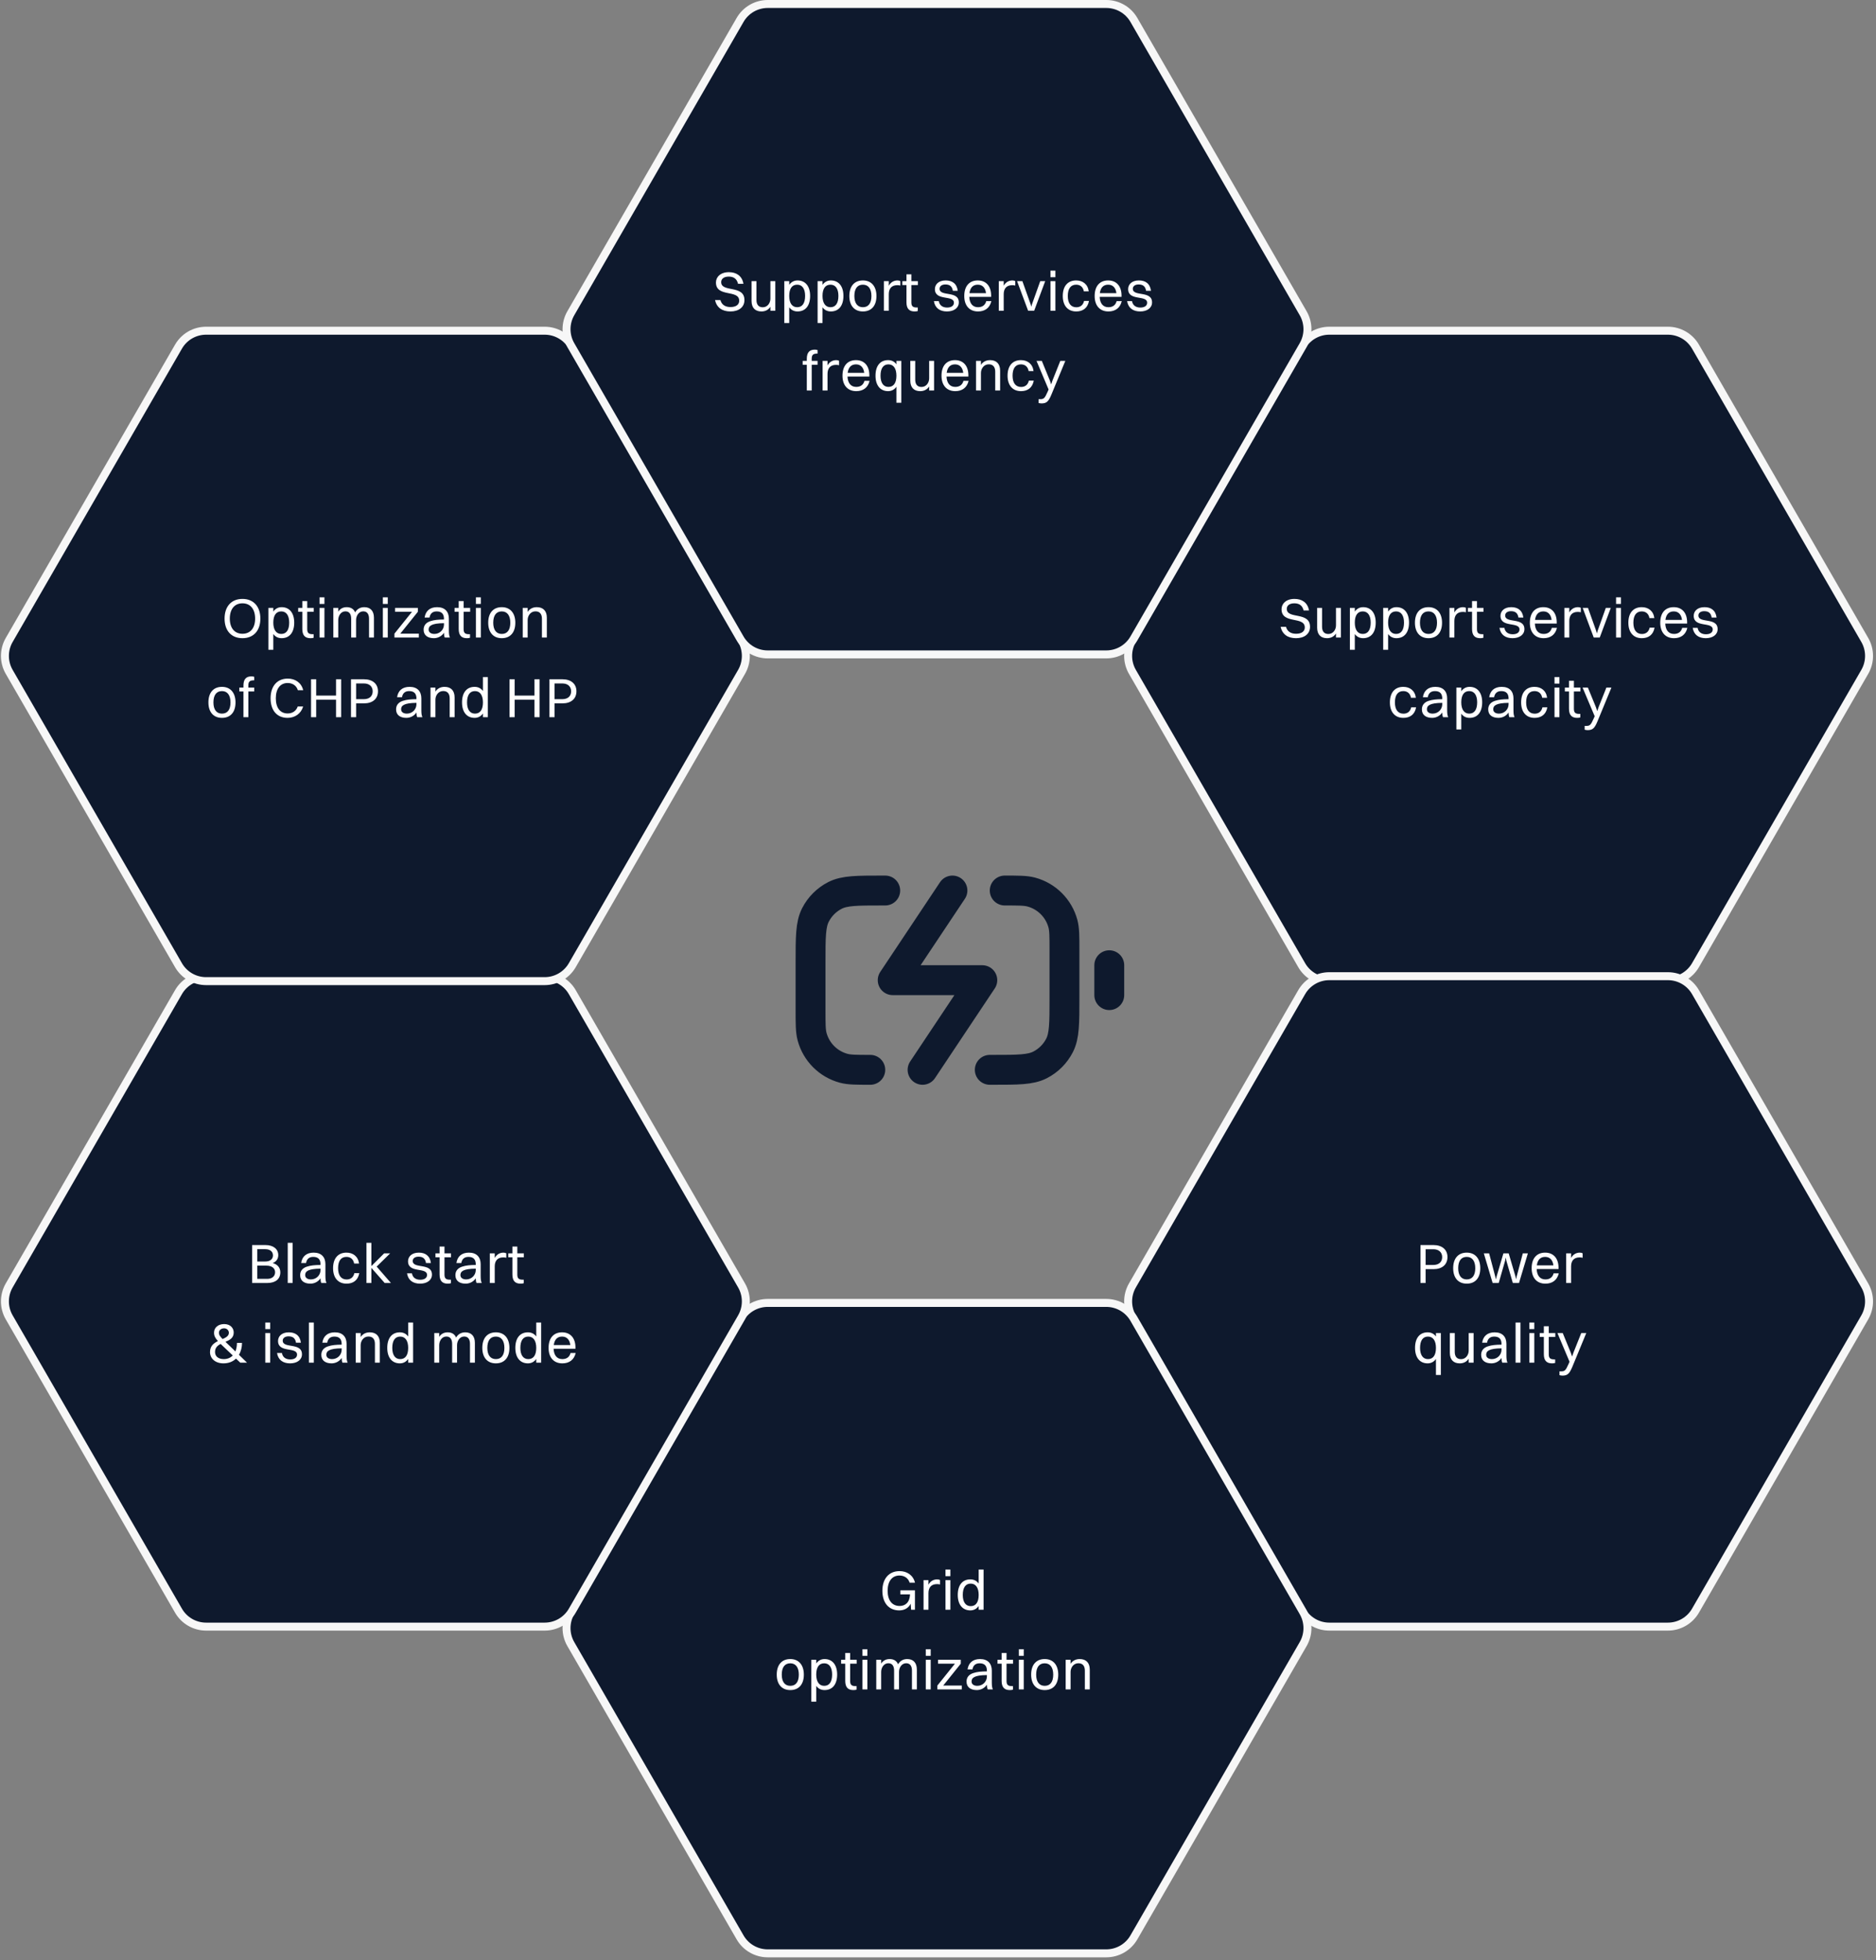 <?xml version="1.0" encoding="UTF-8"?> <svg xmlns="http://www.w3.org/2000/svg" width="471" height="492" viewBox="0 0 471 492" fill="none"><rect x="0" y="0" width="471" height="492" fill="#808080" stroke="none"/><path d="M425.679 87C424.25 84.525 421.609 83 418.751 83H333.742C330.884 83 328.243 84.525 326.814 87L284.309 160.62C282.88 163.095 282.88 166.145 284.309 168.62L326.814 242.24C328.243 244.715 330.884 246.24 333.742 246.24H418.751C421.609 246.24 424.25 244.715 425.679 242.24L468.184 168.62C469.613 166.145 469.613 163.095 468.184 160.62L425.679 87Z" fill="#0E192D" stroke="#F7F7F7" stroke-width="2"></path><path d="M425.679 249C424.25 246.525 421.609 245 418.751 245H333.742C330.884 245 328.243 246.525 326.814 249L284.309 322.62C282.88 325.095 282.88 328.145 284.309 330.62L326.814 404.24C328.243 406.715 330.884 408.24 333.742 408.24H418.751C421.609 408.24 424.25 406.715 425.679 404.24L468.184 330.62C469.613 328.145 469.613 325.095 468.184 322.62L425.679 249Z" fill="#0E192D" stroke="#F7F7F7" stroke-width="2"></path><path d="M284.679 331C283.25 328.525 280.609 327 277.751 327H192.742C189.884 327 187.243 328.525 185.814 331L143.309 404.62C141.88 407.095 141.88 410.145 143.309 412.62L185.814 486.24C187.243 488.715 189.884 490.24 192.742 490.24H277.751C280.609 490.24 283.25 488.715 284.679 486.24L327.184 412.62C328.613 410.145 328.613 407.095 327.184 404.62L284.679 331Z" fill="#0E192D" stroke="#F7F7F7" stroke-width="2"></path><path d="M143.679 249C142.25 246.525 139.609 245 136.751 245H51.742C48.884 245 46.243 246.525 44.814 249L2.309 322.62C0.88 325.095 0.88 328.145 2.309 330.62L44.814 404.24C46.243 406.715 48.884 408.24 51.742 408.24H136.751C139.609 408.24 142.25 406.715 143.679 404.24L186.184 330.62C187.613 328.145 187.613 325.095 186.184 322.62L143.679 249Z" fill="#0E192D" stroke="#F7F7F7" stroke-width="2"></path><path d="M143.679 87C142.25 84.525 139.609 83 136.751 83H51.742C48.884 83 46.243 84.525 44.814 87L2.309 160.62C0.88 163.095 0.88 166.145 2.309 168.62L44.814 242.24C46.243 244.715 48.884 246.24 51.742 246.24H136.751C139.609 246.24 142.25 244.715 143.679 242.24L186.184 168.62C187.613 166.145 187.613 163.095 186.184 160.62L143.679 87Z" fill="#0E192D" stroke="#F7F7F7" stroke-width="2"></path><path d="M284.679 5C283.25 2.525 280.609 1 277.751 1H192.742C189.884 1 187.243 2.525 185.814 5L143.309 78.62C141.88 81.095 141.88 84.145 143.309 86.62L185.814 160.24C187.243 162.715 189.884 164.24 192.742 164.24H277.751C280.609 164.24 283.25 162.715 284.679 160.24L327.184 86.62C328.613 84.145 328.613 81.095 327.184 78.62L284.679 5Z" fill="#0E192D" stroke="#F7F7F7" stroke-width="2"></path><path d="M181.066 70.804C181.066 73.492 186.904 71.406 186.904 75.312C186.904 77.146 185.42 78.168 183.39 78.168C181.346 78.168 179.946 77.23 179.526 75.312H180.87C181.178 76.446 182.032 77.062 183.404 77.062C184.832 77.062 185.588 76.432 185.588 75.48C185.588 72.568 179.75 74.738 179.75 70.888C179.75 69.516 180.898 68.312 182.998 68.312C184.832 68.312 186.302 69.194 186.652 71.224H185.294C185 69.964 184.188 69.418 182.97 69.418C181.766 69.418 181.066 69.964 181.066 70.804ZM193.422 74.962V70.566H194.654V78H193.422V76.992C192.918 77.776 192.134 78.168 191.168 78.168C189.614 78.168 188.69 77.258 188.69 75.536V70.566H189.922V75.284C189.922 76.404 190.412 77.118 191.504 77.118C192.708 77.118 193.422 76.026 193.422 74.962ZM198.146 81.08H196.914V70.566H198.146V71.49C198.636 70.79 199.35 70.384 200.232 70.384C202.206 70.384 203.396 71.84 203.396 74.262C203.396 76.782 202.178 78.168 200.232 78.168C199.35 78.168 198.636 77.804 198.146 77.118V81.08ZM200.148 71.448C198.846 71.448 198.146 72.442 198.146 74.262C198.146 76.068 198.874 77.104 200.148 77.104C201.436 77.104 202.136 76.096 202.136 74.262C202.136 72.47 201.408 71.448 200.148 71.448ZM206.506 81.08H205.274V70.566H206.506V71.49C206.996 70.79 207.71 70.384 208.592 70.384C210.566 70.384 211.756 71.84 211.756 74.262C211.756 76.782 210.538 78.168 208.592 78.168C207.71 78.168 206.996 77.804 206.506 77.118V81.08ZM208.508 71.448C207.206 71.448 206.506 72.442 206.506 74.262C206.506 76.068 207.234 77.104 208.508 77.104C209.796 77.104 210.496 76.096 210.496 74.262C210.496 72.47 209.768 71.448 208.508 71.448ZM216.644 78.168C214.516 78.168 213.242 76.712 213.242 74.29C213.242 71.77 214.558 70.384 216.644 70.384C218.772 70.384 220.046 71.868 220.046 74.29C220.046 76.796 218.73 78.168 216.644 78.168ZM216.644 77.104C218.03 77.104 218.786 76.11 218.786 74.29C218.786 72.484 218.016 71.448 216.644 71.448C215.258 71.448 214.502 72.456 214.502 74.29C214.502 76.082 215.272 77.104 216.644 77.104ZM221.911 78V70.566H223.143V71.714C223.647 70.804 224.445 70.384 225.341 70.384C225.635 70.384 225.901 70.454 226.041 70.566V71.672C225.831 71.602 225.565 71.574 225.271 71.574C223.787 71.574 223.143 72.498 223.143 73.842V78H221.911ZM227.582 75.858V71.546H226.546V70.566H227.582V68.858H228.814V70.566H230.452V71.546H228.814V75.858C228.814 76.754 229.08 77.174 230.172 77.174H230.424V78.056C230.284 78.126 229.976 78.168 229.626 78.168C228.24 78.168 227.582 77.426 227.582 75.858ZM235.898 72.47C235.898 74.542 240.728 72.834 240.728 75.9C240.728 77.286 239.496 78.168 237.746 78.168C235.982 78.168 234.75 77.328 234.47 75.578H235.702C235.87 76.614 236.64 77.188 237.788 77.188C238.908 77.188 239.496 76.684 239.496 75.984C239.496 73.954 234.722 75.634 234.722 72.554C234.722 71.42 235.604 70.384 237.424 70.384C239.034 70.384 240.224 71.14 240.462 72.988H239.23C239.048 71.826 238.404 71.392 237.354 71.392C236.43 71.392 235.898 71.854 235.898 72.47ZM248.899 75.578C248.493 77.314 247.247 78.168 245.553 78.168C243.397 78.168 242.095 76.712 242.095 74.29C242.095 71.77 243.397 70.384 245.483 70.384C247.583 70.384 248.843 71.826 248.843 74.192V74.5H243.355C243.425 76.166 244.209 77.104 245.553 77.104C246.603 77.104 247.345 76.6 247.611 75.578H248.899ZM245.483 71.448C244.293 71.448 243.579 72.19 243.397 73.576H247.555C247.387 72.204 246.645 71.448 245.483 71.448ZM250.765 78V70.566H251.997V71.714C252.501 70.804 253.299 70.384 254.195 70.384C254.489 70.384 254.755 70.454 254.895 70.566V71.672C254.685 71.602 254.419 71.574 254.125 71.574C252.641 71.574 251.997 72.498 251.997 73.842V78H250.765ZM258.129 78L255.357 70.566H256.687L258.745 76.334L258.927 76.978L259.109 76.334L261.167 70.566H262.413L259.641 78H258.129ZM263.739 69.572V67.92H264.971V69.572H263.739ZM263.739 78V70.566H264.971V78H263.739ZM273.35 73.128H272.118C271.922 71.994 271.166 71.448 270.186 71.448C268.814 71.448 268.086 72.456 268.086 74.29C268.086 76.096 268.856 77.118 270.228 77.118C271.222 77.118 271.936 76.586 272.174 75.522H273.406C273.07 77.37 271.824 78.168 270.2 78.168C268.086 78.168 266.826 76.698 266.826 74.29C266.826 71.77 268.114 70.384 270.186 70.384C271.824 70.384 273.112 71.308 273.35 73.128ZM281.635 75.578C281.229 77.314 279.983 78.168 278.289 78.168C276.133 78.168 274.831 76.712 274.831 74.29C274.831 71.77 276.133 70.384 278.219 70.384C280.319 70.384 281.579 71.826 281.579 74.192V74.5H276.091C276.161 76.166 276.945 77.104 278.289 77.104C279.339 77.104 280.081 76.6 280.347 75.578H281.635ZM278.219 71.448C277.029 71.448 276.315 72.19 276.133 73.576H280.291C280.123 72.204 279.381 71.448 278.219 71.448ZM284.411 72.47C284.411 74.542 289.241 72.834 289.241 75.9C289.241 77.286 288.009 78.168 286.259 78.168C284.495 78.168 283.263 77.328 282.983 75.578H284.215C284.383 76.614 285.153 77.188 286.301 77.188C287.421 77.188 288.009 76.684 288.009 75.984C288.009 73.954 283.235 75.634 283.235 72.554C283.235 71.42 284.117 70.384 285.937 70.384C287.547 70.384 288.737 71.14 288.975 72.988H287.743C287.561 71.826 286.917 71.392 285.867 71.392C284.943 71.392 284.411 71.854 284.411 72.47ZM201.526 91.546V90.566H202.562V90.062C202.562 88.494 203.206 87.752 204.578 87.752C204.886 87.752 205.138 87.808 205.264 87.864V88.746H205.138C204.06 88.746 203.794 89.166 203.794 90.062V90.566H205.264V91.546H203.794V98H202.562V91.546H201.526ZM206.531 98V90.566H207.763V91.714C208.267 90.804 209.065 90.384 209.961 90.384C210.255 90.384 210.521 90.454 210.661 90.566V91.672C210.451 91.602 210.185 91.574 209.891 91.574C208.407 91.574 207.763 92.498 207.763 93.842V98H206.531ZM218.323 95.578C217.917 97.314 216.671 98.168 214.977 98.168C212.821 98.168 211.519 96.712 211.519 94.29C211.519 91.77 212.821 90.384 214.907 90.384C217.007 90.384 218.267 91.826 218.267 94.192V94.5H212.779C212.849 96.166 213.633 97.104 214.977 97.104C216.027 97.104 216.769 96.6 217.035 95.578H218.323ZM214.907 91.448C213.717 91.448 213.003 92.19 212.821 93.576H216.979C216.811 92.204 216.069 91.448 214.907 91.448ZM222.974 98.168C221 98.168 219.81 96.712 219.81 94.29C219.81 91.77 221.028 90.384 222.974 90.384C223.856 90.384 224.57 90.748 225.06 91.434V90.566H226.292V101.08H225.06V97.062C224.57 97.762 223.856 98.168 222.974 98.168ZM223.058 97.104C224.36 97.104 225.06 96.11 225.06 94.29C225.06 92.484 224.332 91.448 223.058 91.448C221.77 91.448 221.07 92.456 221.07 94.29C221.07 96.082 221.798 97.104 223.058 97.104ZM233.28 94.962V90.566H234.512V98H233.28V96.992C232.776 97.776 231.992 98.168 231.026 98.168C229.472 98.168 228.548 97.258 228.548 95.536V90.566H229.78V95.284C229.78 96.404 230.27 97.118 231.362 97.118C232.566 97.118 233.28 96.026 233.28 94.962ZM243.184 95.578C242.778 97.314 241.532 98.168 239.838 98.168C237.682 98.168 236.38 96.712 236.38 94.29C236.38 91.77 237.682 90.384 239.768 90.384C241.868 90.384 243.128 91.826 243.128 94.192V94.5H237.64C237.71 96.166 238.494 97.104 239.838 97.104C240.888 97.104 241.63 96.6 241.896 95.578H243.184ZM239.768 91.448C238.578 91.448 237.864 92.19 237.682 93.576H241.84C241.672 92.204 240.93 91.448 239.768 91.448ZM245.05 98V90.566H246.282V91.574C246.786 90.79 247.598 90.384 248.578 90.384C250.16 90.384 251.098 91.308 251.098 93.03V98H249.866V93.282C249.866 92.162 249.362 91.434 248.242 91.434C247.01 91.434 246.282 92.54 246.282 93.604V98H245.05ZM259.487 93.128H258.255C258.059 91.994 257.303 91.448 256.323 91.448C254.951 91.448 254.223 92.456 254.223 94.29C254.223 96.096 254.993 97.118 256.365 97.118C257.359 97.118 258.073 96.586 258.311 95.522H259.543C259.207 97.37 257.961 98.168 256.337 98.168C254.223 98.168 252.963 96.698 252.963 94.29C252.963 91.77 254.251 90.384 256.323 90.384C257.961 90.384 259.249 91.308 259.487 93.128ZM261.477 101.248C261.197 101.248 260.903 101.178 260.749 101.136V100.184H261.127C262.037 100.184 262.289 100.002 263.017 98.336L263.269 97.762L260.231 90.566H261.561L263.577 95.48L263.913 96.474L264.249 95.48L266.209 90.566H267.469L263.997 98.98C263.255 100.772 262.765 101.248 261.477 101.248Z" fill="white"></path><path d="M229.712 404H228.746L228.648 402.502C228.06 403.636 227.01 404.168 225.75 404.168C223.174 404.168 221.536 402.306 221.536 399.254C221.536 396.216 223.174 394.312 225.862 394.312C227.696 394.312 229.264 395.32 229.726 397.224H228.382C228.032 396.062 227.038 395.418 225.82 395.418C223.958 395.418 222.852 396.874 222.852 399.254C222.852 401.634 223.972 403.062 225.862 403.062C227.276 403.062 228.396 402.194 228.48 400.15H226.044V399.128H229.712V404ZM231.871 404V396.566H233.103V397.714C233.607 396.804 234.405 396.384 235.301 396.384C235.595 396.384 235.861 396.454 236.001 396.566V397.672C235.791 397.602 235.525 397.574 235.231 397.574C233.747 397.574 233.103 398.498 233.103 399.842V404H231.871ZM237.374 395.572V393.92H238.606V395.572H237.374ZM237.374 404V396.566H238.606V404H237.374ZM243.625 404.168C241.651 404.168 240.461 402.712 240.461 400.29C240.461 397.77 241.679 396.384 243.625 396.384C244.507 396.384 245.221 396.748 245.711 397.434V393.92H246.943V404H245.711V403.062C245.221 403.762 244.507 404.168 243.625 404.168ZM243.709 403.104C245.011 403.104 245.711 402.11 245.711 400.29C245.711 398.484 244.983 397.448 243.709 397.448C242.421 397.448 241.721 398.456 241.721 400.29C241.721 402.082 242.449 403.104 243.709 403.104ZM198.416 424.168C196.288 424.168 195.014 422.712 195.014 420.29C195.014 417.77 196.33 416.384 198.416 416.384C200.544 416.384 201.818 417.868 201.818 420.29C201.818 422.796 200.502 424.168 198.416 424.168ZM198.416 423.104C199.802 423.104 200.558 422.11 200.558 420.29C200.558 418.484 199.788 417.448 198.416 417.448C197.03 417.448 196.274 418.456 196.274 420.29C196.274 422.082 197.044 423.104 198.416 423.104ZM204.93 427.08H203.698V416.566H204.93V417.49C205.42 416.79 206.134 416.384 207.016 416.384C208.99 416.384 210.18 417.84 210.18 420.262C210.18 422.782 208.962 424.168 207.016 424.168C206.134 424.168 205.42 423.804 204.93 423.118V427.08ZM206.932 417.448C205.63 417.448 204.93 418.442 204.93 420.262C204.93 422.068 205.658 423.104 206.932 423.104C208.22 423.104 208.92 422.096 208.92 420.262C208.92 418.47 208.192 417.448 206.932 417.448ZM212.212 421.858V417.546H211.176V416.566H212.212V414.858H213.444V416.566H215.082V417.546H213.444V421.858C213.444 422.754 213.71 423.174 214.802 423.174H215.054V424.056C214.914 424.126 214.606 424.168 214.256 424.168C212.87 424.168 212.212 423.426 212.212 421.858ZM216.535 415.572V413.92H217.767V415.572H216.535ZM216.535 424V416.566H217.767V424H216.535ZM220 424V416.566H221.232V417.518C221.708 416.762 222.45 416.384 223.36 416.384C224.382 416.384 225.124 416.832 225.474 417.7C225.964 416.832 226.776 416.384 227.77 416.384C229.282 416.384 230.192 417.308 230.192 419.03V424H228.96V419.282C228.96 418.162 228.512 417.434 227.504 417.434C226.384 417.434 225.712 418.54 225.712 419.604V424H224.48V419.282C224.48 418.162 224.032 417.434 223.024 417.434C221.904 417.434 221.232 418.54 221.232 419.604V424H220ZM232.435 415.572V413.92H233.667V415.572H232.435ZM232.435 424V416.566H233.667V424H232.435ZM235.34 424V423.034L239.75 417.546H235.508V416.566H241.22V417.546L236.81 423.034H241.472V424H235.34ZM244.15 418.988H242.918C243.156 417.35 244.234 416.384 246.054 416.384C248.042 416.384 249.008 417.546 249.008 419.282V422.208C249.008 423.062 249.078 423.594 249.274 424H247.972C247.832 423.706 247.79 423.272 247.776 422.824C247.146 423.762 246.138 424.168 245.242 424.168C243.702 424.168 242.666 423.454 242.666 422.04C242.666 421.018 243.226 420.276 244.318 419.912C245.326 419.576 246.348 419.492 247.776 419.478V419.31C247.776 418.106 247.216 417.448 245.942 417.448C244.878 417.448 244.304 418.036 244.15 418.988ZM243.926 422.012C243.926 422.698 244.5 423.104 245.368 423.104C246.74 423.104 247.776 422.026 247.776 420.752V420.402C244.612 420.43 243.926 421.102 243.926 422.012ZM251.476 421.858V417.546H250.44V416.566H251.476V414.858H252.708V416.566H254.346V417.546H252.708V421.858C252.708 422.754 252.974 423.174 254.066 423.174H254.318V424.056C254.178 424.126 253.87 424.168 253.52 424.168C252.134 424.168 251.476 423.426 251.476 421.858ZM255.799 415.572V413.92H257.031V415.572H255.799ZM255.799 424V416.566H257.031V424H255.799ZM262.288 424.168C260.16 424.168 258.886 422.712 258.886 420.29C258.886 417.77 260.202 416.384 262.288 416.384C264.416 416.384 265.69 417.868 265.69 420.29C265.69 422.796 264.374 424.168 262.288 424.168ZM262.288 423.104C263.674 423.104 264.43 422.11 264.43 420.29C264.43 418.484 263.66 417.448 262.288 417.448C260.902 417.448 260.146 418.456 260.146 420.29C260.146 422.082 260.916 423.104 262.288 423.104ZM267.556 424V416.566H268.788V417.574C269.292 416.79 270.104 416.384 271.084 416.384C272.666 416.384 273.604 417.308 273.604 419.03V424H272.372V419.282C272.372 418.162 271.868 417.434 270.748 417.434C269.516 417.434 268.788 418.54 268.788 419.604V424H267.556Z" fill="white"></path><path d="M323.066 152.804C323.066 155.492 328.904 153.406 328.904 157.312C328.904 159.146 327.42 160.168 325.39 160.168C323.346 160.168 321.946 159.23 321.526 157.312H322.87C323.178 158.446 324.032 159.062 325.404 159.062C326.832 159.062 327.588 158.432 327.588 157.48C327.588 154.568 321.75 156.738 321.75 152.888C321.75 151.516 322.898 150.312 324.998 150.312C326.832 150.312 328.302 151.194 328.652 153.224H327.294C327 151.964 326.188 151.418 324.97 151.418C323.766 151.418 323.066 151.964 323.066 152.804ZM335.422 156.962V152.566H336.654V160H335.422V158.992C334.918 159.776 334.134 160.168 333.168 160.168C331.614 160.168 330.69 159.258 330.69 157.536V152.566H331.922V157.284C331.922 158.404 332.412 159.118 333.504 159.118C334.708 159.118 335.422 158.026 335.422 156.962ZM340.146 163.08H338.914V152.566H340.146V153.49C340.636 152.79 341.35 152.384 342.232 152.384C344.206 152.384 345.396 153.84 345.396 156.262C345.396 158.782 344.178 160.168 342.232 160.168C341.35 160.168 340.636 159.804 340.146 159.118V163.08ZM342.148 153.448C340.846 153.448 340.146 154.442 340.146 156.262C340.146 158.068 340.874 159.104 342.148 159.104C343.436 159.104 344.136 158.096 344.136 156.262C344.136 154.47 343.408 153.448 342.148 153.448ZM348.506 163.08H347.274V152.566H348.506V153.49C348.996 152.79 349.71 152.384 350.592 152.384C352.566 152.384 353.756 153.84 353.756 156.262C353.756 158.782 352.538 160.168 350.592 160.168C349.71 160.168 348.996 159.804 348.506 159.118V163.08ZM350.508 153.448C349.206 153.448 348.506 154.442 348.506 156.262C348.506 158.068 349.234 159.104 350.508 159.104C351.796 159.104 352.496 158.096 352.496 156.262C352.496 154.47 351.768 153.448 350.508 153.448ZM358.644 160.168C356.516 160.168 355.242 158.712 355.242 156.29C355.242 153.77 356.558 152.384 358.644 152.384C360.772 152.384 362.046 153.868 362.046 156.29C362.046 158.796 360.73 160.168 358.644 160.168ZM358.644 159.104C360.03 159.104 360.786 158.11 360.786 156.29C360.786 154.484 360.016 153.448 358.644 153.448C357.258 153.448 356.502 154.456 356.502 156.29C356.502 158.082 357.272 159.104 358.644 159.104ZM363.911 160V152.566H365.143V153.714C365.647 152.804 366.445 152.384 367.341 152.384C367.635 152.384 367.901 152.454 368.041 152.566V153.672C367.831 153.602 367.565 153.574 367.271 153.574C365.787 153.574 365.143 154.498 365.143 155.842V160H363.911ZM369.582 157.858V153.546H368.546V152.566H369.582V150.858H370.814V152.566H372.452V153.546H370.814V157.858C370.814 158.754 371.08 159.174 372.172 159.174H372.424V160.056C372.284 160.126 371.976 160.168 371.626 160.168C370.24 160.168 369.582 159.426 369.582 157.858ZM377.898 154.47C377.898 156.542 382.728 154.834 382.728 157.9C382.728 159.286 381.496 160.168 379.746 160.168C377.982 160.168 376.75 159.328 376.47 157.578H377.702C377.87 158.614 378.64 159.188 379.788 159.188C380.908 159.188 381.496 158.684 381.496 157.984C381.496 155.954 376.722 157.634 376.722 154.554C376.722 153.42 377.604 152.384 379.424 152.384C381.034 152.384 382.224 153.14 382.462 154.988H381.23C381.048 153.826 380.404 153.392 379.354 153.392C378.43 153.392 377.898 153.854 377.898 154.47ZM390.899 157.578C390.493 159.314 389.247 160.168 387.553 160.168C385.397 160.168 384.095 158.712 384.095 156.29C384.095 153.77 385.397 152.384 387.483 152.384C389.583 152.384 390.843 153.826 390.843 156.192V156.5H385.355C385.425 158.166 386.209 159.104 387.553 159.104C388.603 159.104 389.345 158.6 389.611 157.578H390.899ZM387.483 153.448C386.293 153.448 385.579 154.19 385.397 155.576H389.555C389.387 154.204 388.645 153.448 387.483 153.448ZM392.765 160V152.566H393.997V153.714C394.501 152.804 395.299 152.384 396.195 152.384C396.489 152.384 396.755 152.454 396.895 152.566V153.672C396.685 153.602 396.419 153.574 396.125 153.574C394.641 153.574 393.997 154.498 393.997 155.842V160H392.765ZM400.129 160L397.357 152.566H398.687L400.745 158.334L400.927 158.978L401.109 158.334L403.167 152.566H404.413L401.641 160H400.129ZM405.739 151.572V149.92H406.971V151.572H405.739ZM405.739 160V152.566H406.971V160H405.739ZM415.35 155.128H414.118C413.922 153.994 413.166 153.448 412.186 153.448C410.814 153.448 410.086 154.456 410.086 156.29C410.086 158.096 410.856 159.118 412.228 159.118C413.222 159.118 413.936 158.586 414.174 157.522H415.406C415.07 159.37 413.824 160.168 412.2 160.168C410.086 160.168 408.826 158.698 408.826 156.29C408.826 153.77 410.114 152.384 412.186 152.384C413.824 152.384 415.112 153.308 415.35 155.128ZM423.635 157.578C423.229 159.314 421.983 160.168 420.289 160.168C418.133 160.168 416.831 158.712 416.831 156.29C416.831 153.77 418.133 152.384 420.219 152.384C422.319 152.384 423.579 153.826 423.579 156.192V156.5H418.091C418.161 158.166 418.945 159.104 420.289 159.104C421.339 159.104 422.081 158.6 422.347 157.578H423.635ZM420.219 153.448C419.029 153.448 418.315 154.19 418.133 155.576H422.291C422.123 154.204 421.381 153.448 420.219 153.448ZM426.411 154.47C426.411 156.542 431.241 154.834 431.241 157.9C431.241 159.286 430.009 160.168 428.259 160.168C426.495 160.168 425.263 159.328 424.983 157.578H426.215C426.383 158.614 427.153 159.188 428.301 159.188C429.421 159.188 430.009 158.684 430.009 157.984C430.009 155.954 425.235 157.634 425.235 154.554C425.235 153.42 426.117 152.384 427.937 152.384C429.547 152.384 430.737 153.14 430.975 154.988H429.743C429.561 153.826 428.917 153.392 427.867 153.392C426.943 153.392 426.411 153.854 426.411 154.47ZM355.48 175.128H354.248C354.052 173.994 353.296 173.448 352.316 173.448C350.944 173.448 350.216 174.456 350.216 176.29C350.216 178.096 350.986 179.118 352.358 179.118C353.352 179.118 354.066 178.586 354.304 177.522H355.536C355.2 179.37 353.954 180.168 352.33 180.168C350.216 180.168 348.956 178.698 348.956 176.29C348.956 173.77 350.244 172.384 352.316 172.384C353.954 172.384 355.242 173.308 355.48 175.128ZM358.473 174.988H357.241C357.479 173.35 358.557 172.384 360.377 172.384C362.365 172.384 363.331 173.546 363.331 175.282V178.208C363.331 179.062 363.401 179.594 363.597 180H362.295C362.155 179.706 362.113 179.272 362.099 178.824C361.469 179.762 360.461 180.168 359.565 180.168C358.025 180.168 356.989 179.454 356.989 178.04C356.989 177.018 357.549 176.276 358.641 175.912C359.649 175.576 360.671 175.492 362.099 175.478V175.31C362.099 174.106 361.539 173.448 360.265 173.448C359.201 173.448 358.627 174.036 358.473 174.988ZM358.249 178.012C358.249 178.698 358.823 179.104 359.691 179.104C361.063 179.104 362.099 178.026 362.099 176.752V176.402C358.935 176.43 358.249 177.102 358.249 178.012ZM366.876 183.08H365.644V172.566H366.876V173.49C367.366 172.79 368.08 172.384 368.962 172.384C370.936 172.384 372.126 173.84 372.126 176.262C372.126 178.782 370.908 180.168 368.962 180.168C368.08 180.168 367.366 179.804 366.876 179.118V183.08ZM368.878 173.448C367.576 173.448 366.876 174.442 366.876 176.262C366.876 178.068 367.604 179.104 368.878 179.104C370.166 179.104 370.866 178.096 370.866 176.262C370.866 174.47 370.138 173.448 368.878 173.448ZM375.124 174.988H373.892C374.13 173.35 375.208 172.384 377.028 172.384C379.016 172.384 379.982 173.546 379.982 175.282V178.208C379.982 179.062 380.052 179.594 380.248 180H378.946C378.806 179.706 378.764 179.272 378.75 178.824C378.12 179.762 377.112 180.168 376.216 180.168C374.676 180.168 373.64 179.454 373.64 178.04C373.64 177.018 374.2 176.276 375.292 175.912C376.3 175.576 377.322 175.492 378.75 175.478V175.31C378.75 174.106 378.19 173.448 376.916 173.448C375.852 173.448 375.278 174.036 375.124 174.988ZM374.9 178.012C374.9 178.698 375.474 179.104 376.342 179.104C377.714 179.104 378.75 178.026 378.75 176.752V176.402C375.586 176.43 374.9 177.102 374.9 178.012ZM388.428 175.128H387.196C387 173.994 386.244 173.448 385.264 173.448C383.892 173.448 383.164 174.456 383.164 176.29C383.164 178.096 383.934 179.118 385.306 179.118C386.3 179.118 387.014 178.586 387.252 177.522H388.484C388.148 179.37 386.902 180.168 385.278 180.168C383.164 180.168 381.904 178.698 381.904 176.29C381.904 173.77 383.192 172.384 385.264 172.384C386.902 172.384 388.19 173.308 388.428 175.128ZM390.287 171.572V169.92H391.519V171.572H390.287ZM390.287 180V172.566H391.519V180H390.287ZM393.92 177.858V173.546H392.884V172.566H393.92V170.858H395.152V172.566H396.79V173.546H395.152V177.858C395.152 178.754 395.418 179.174 396.51 179.174H396.762V180.056C396.622 180.126 396.314 180.168 395.964 180.168C394.578 180.168 393.92 179.426 393.92 177.858ZM398.579 183.248C398.299 183.248 398.005 183.178 397.851 183.136V182.184H398.229C399.139 182.184 399.391 182.002 400.119 180.336L400.371 179.762L397.333 172.566H398.663L400.679 177.48L401.015 178.474L401.351 177.48L403.311 172.566H404.571L401.099 180.98C400.357 182.772 399.867 183.248 398.579 183.248Z" fill="white"></path><path d="M60.876 160.168C58.09 160.168 56.382 158.292 56.382 155.254C56.382 152.216 58.09 150.312 60.876 150.312C63.648 150.312 65.37 152.216 65.37 155.254C65.37 158.292 63.648 160.168 60.876 160.168ZM60.876 159.062C62.864 159.062 64.054 157.62 64.054 155.254C64.054 152.874 62.864 151.418 60.876 151.418C58.888 151.418 57.698 152.874 57.698 155.254C57.698 157.62 58.888 159.062 60.876 159.062ZM68.619 163.08H67.387V152.566H68.619V153.49C69.109 152.79 69.823 152.384 70.705 152.384C72.679 152.384 73.869 153.84 73.869 156.262C73.869 158.782 72.651 160.168 70.705 160.168C69.823 160.168 69.109 159.804 68.619 159.118V163.08ZM70.621 153.448C69.319 153.448 68.619 154.442 68.619 156.262C68.619 158.068 69.347 159.104 70.621 159.104C71.909 159.104 72.609 158.096 72.609 156.262C72.609 154.47 71.881 153.448 70.621 153.448ZM75.901 157.858V153.546H74.865V152.566H75.901V150.858H77.133V152.566H78.771V153.546H77.133V157.858C77.133 158.754 77.399 159.174 78.491 159.174H78.743V160.056C78.603 160.126 78.295 160.168 77.945 160.168C76.559 160.168 75.901 159.426 75.901 157.858ZM80.224 151.572V149.92H81.456V151.572H80.224ZM80.224 160V152.566H81.456V160H80.224ZM83.689 160V152.566H84.921V153.518C85.397 152.762 86.139 152.384 87.049 152.384C88.072 152.384 88.814 152.832 89.163 153.7C89.653 152.832 90.466 152.384 91.46 152.384C92.972 152.384 93.882 153.308 93.882 155.03V160H92.65V155.282C92.65 154.162 92.201 153.434 91.194 153.434C90.073 153.434 89.401 154.54 89.401 155.604V160H88.169V155.282C88.169 154.162 87.722 153.434 86.713 153.434C85.594 153.434 84.921 154.54 84.921 155.604V160H83.689ZM96.124 151.572V149.92H97.356V151.572H96.124ZM96.124 160V152.566H97.356V160H96.124ZM99.029 160V159.034L103.439 153.546H99.197V152.566H104.909V153.546L100.499 159.034H105.161V160H99.029ZM107.839 154.988H106.607C106.845 153.35 107.923 152.384 109.743 152.384C111.731 152.384 112.697 153.546 112.697 155.282V158.208C112.697 159.062 112.767 159.594 112.963 160H111.661C111.521 159.706 111.479 159.272 111.465 158.824C110.835 159.762 109.827 160.168 108.931 160.168C107.391 160.168 106.355 159.454 106.355 158.04C106.355 157.018 106.915 156.276 108.007 155.912C109.015 155.576 110.037 155.492 111.465 155.478V155.31C111.465 154.106 110.905 153.448 109.631 153.448C108.567 153.448 107.993 154.036 107.839 154.988ZM107.615 158.012C107.615 158.698 108.189 159.104 109.057 159.104C110.429 159.104 111.465 158.026 111.465 156.752V156.402C108.301 156.43 107.615 157.102 107.615 158.012ZM115.165 157.858V153.546H114.129V152.566H115.165V150.858H116.397V152.566H118.035V153.546H116.397V157.858C116.397 158.754 116.663 159.174 117.755 159.174H118.007V160.056C117.867 160.126 117.559 160.168 117.209 160.168C115.823 160.168 115.165 159.426 115.165 157.858ZM119.488 151.572V149.92H120.72V151.572H119.488ZM119.488 160V152.566H120.72V160H119.488ZM125.978 160.168C123.85 160.168 122.576 158.712 122.576 156.29C122.576 153.77 123.892 152.384 125.978 152.384C128.106 152.384 129.38 153.868 129.38 156.29C129.38 158.796 128.064 160.168 125.978 160.168ZM125.978 159.104C127.364 159.104 128.12 158.11 128.12 156.29C128.12 154.484 127.35 153.448 125.978 153.448C124.592 153.448 123.836 154.456 123.836 156.29C123.836 158.082 124.606 159.104 125.978 159.104ZM131.245 160V152.566H132.477V153.574C132.981 152.79 133.793 152.384 134.773 152.384C136.355 152.384 137.293 153.308 137.293 155.03V160H136.061V155.282C136.061 154.162 135.557 153.434 134.437 153.434C133.205 153.434 132.477 154.54 132.477 155.604V160H131.245ZM55.727 180.168C53.599 180.168 52.325 178.712 52.325 176.29C52.325 173.77 53.641 172.384 55.727 172.384C57.855 172.384 59.129 173.868 59.129 176.29C59.129 178.796 57.813 180.168 55.727 180.168ZM55.727 179.104C57.113 179.104 57.869 178.11 57.869 176.29C57.869 174.484 57.099 173.448 55.727 173.448C54.341 173.448 53.585 174.456 53.585 176.29C53.585 178.082 54.355 179.104 55.727 179.104ZM60.085 173.546V172.566H61.121V172.062C61.121 170.494 61.765 169.752 63.137 169.752C63.445 169.752 63.697 169.808 63.823 169.864V170.746H63.697C62.619 170.746 62.353 171.166 62.353 172.062V172.566H63.823V173.546H62.353V180H61.121V173.546H60.085ZM76.124 173.224H74.78C74.43 172.062 73.436 171.418 72.218 171.418C70.356 171.418 69.25 172.874 69.25 175.254C69.25 177.634 70.342 179.062 72.218 179.062C73.394 179.062 74.346 178.46 74.752 177.312H76.11C75.578 179.118 74.024 180.168 72.204 180.168C69.544 180.168 67.934 178.306 67.934 175.254C67.934 172.216 69.572 170.312 72.26 170.312C74.094 170.312 75.662 171.32 76.124 173.224ZM78.094 180V170.48H79.382V174.568H84.365V170.48H85.653V180H84.365V175.618H79.382V180H78.094ZM88.122 180V170.48H91.384C93.54 170.48 94.898 171.628 94.898 173.49C94.898 175.408 93.526 176.528 91.398 176.528H89.41V180H88.122ZM91.37 171.53H89.41V175.478H91.328C92.742 175.478 93.568 174.722 93.568 173.504C93.568 172.3 92.728 171.53 91.37 171.53ZM100.928 174.988H99.696C99.934 173.35 101.012 172.384 102.832 172.384C104.82 172.384 105.786 173.546 105.786 175.282V178.208C105.786 179.062 105.856 179.594 106.052 180H104.75C104.61 179.706 104.568 179.272 104.554 178.824C103.924 179.762 102.916 180.168 102.02 180.168C100.48 180.168 99.444 179.454 99.444 178.04C99.444 177.018 100.004 176.276 101.096 175.912C102.104 175.576 103.126 175.492 104.554 175.478V175.31C104.554 174.106 103.994 173.448 102.72 173.448C101.656 173.448 101.082 174.036 100.928 174.988ZM100.704 178.012C100.704 178.698 101.278 179.104 102.146 179.104C103.518 179.104 104.554 178.026 104.554 176.752V176.402C101.39 176.43 100.704 177.102 100.704 178.012ZM108.086 180V172.566H109.318V173.574C109.822 172.79 110.634 172.384 111.614 172.384C113.196 172.384 114.134 173.308 114.134 175.03V180H112.902V175.282C112.902 174.162 112.398 173.434 111.278 173.434C110.046 173.434 109.318 174.54 109.318 175.604V180H108.086ZM119.164 180.168C117.19 180.168 116 178.712 116 176.29C116 173.77 117.218 172.384 119.164 172.384C120.046 172.384 120.76 172.748 121.25 173.434V169.92H122.482V180H121.25V179.062C120.76 179.762 120.046 180.168 119.164 180.168ZM119.248 179.104C120.55 179.104 121.25 178.11 121.25 176.29C121.25 174.484 120.522 173.448 119.248 173.448C117.96 173.448 117.26 174.456 117.26 176.29C117.26 178.082 117.988 179.104 119.248 179.104ZM127.919 180V170.48H129.207V174.568H134.191V170.48H135.479V180H134.191V175.618H129.207V180H127.919ZM137.947 180V170.48H141.209C143.365 170.48 144.723 171.628 144.723 173.49C144.723 175.408 143.351 176.528 141.223 176.528H139.235V180H137.947ZM141.195 171.53H139.235V175.478H141.153C142.567 175.478 143.393 174.722 143.393 173.504C143.393 172.3 142.553 171.53 141.195 171.53Z" fill="white"></path><path d="M356.634 322V312.48H359.896C362.052 312.48 363.41 313.628 363.41 315.49C363.41 317.408 362.038 318.528 359.91 318.528H357.922V322H356.634ZM359.882 313.53H357.922V317.478H359.84C361.254 317.478 362.08 316.722 362.08 315.504C362.08 314.3 361.24 313.53 359.882 313.53ZM368.247 322.168C366.119 322.168 364.845 320.712 364.845 318.29C364.845 315.77 366.161 314.384 368.247 314.384C370.375 314.384 371.649 315.868 371.649 318.29C371.649 320.796 370.333 322.168 368.247 322.168ZM368.247 321.104C369.633 321.104 370.389 320.11 370.389 318.29C370.389 316.484 369.619 315.448 368.247 315.448C366.861 315.448 366.105 316.456 366.105 318.29C366.105 320.082 366.875 321.104 368.247 321.104ZM379.818 322L378.208 316.442L378.04 315.602L377.872 316.442L376.276 322H374.75L372.538 314.566H373.868L375.394 320.334L375.576 321.09L375.758 320.334L377.452 314.566H378.782L380.476 320.334L380.644 321.062L380.798 320.334L382.324 314.566H383.598L381.372 322H379.818ZM391.35 319.578C390.944 321.314 389.698 322.168 388.004 322.168C385.848 322.168 384.546 320.712 384.546 318.29C384.546 315.77 385.848 314.384 387.934 314.384C390.034 314.384 391.294 315.826 391.294 318.192V318.5H385.806C385.876 320.166 386.66 321.104 388.004 321.104C389.054 321.104 389.796 320.6 390.062 319.578H391.35ZM387.934 315.448C386.744 315.448 386.03 316.19 385.848 317.576H390.006C389.838 316.204 389.096 315.448 387.934 315.448ZM393.216 322V314.566H394.448V315.714C394.952 314.804 395.75 314.384 396.646 314.384C396.94 314.384 397.206 314.454 397.346 314.566V315.672C397.136 315.602 396.87 315.574 396.576 315.574C395.092 315.574 394.448 316.498 394.448 317.842V322H393.216ZM358.433 342.168C356.459 342.168 355.269 340.712 355.269 338.29C355.269 335.77 356.487 334.384 358.433 334.384C359.315 334.384 360.029 334.748 360.519 335.434V334.566H361.751V345.08H360.519V341.062C360.029 341.762 359.315 342.168 358.433 342.168ZM358.517 341.104C359.819 341.104 360.519 340.11 360.519 338.29C360.519 336.484 359.791 335.448 358.517 335.448C357.229 335.448 356.529 336.456 356.529 338.29C356.529 340.082 357.257 341.104 358.517 341.104ZM368.739 338.962V334.566H369.971V342H368.739V340.992C368.235 341.776 367.451 342.168 366.485 342.168C364.931 342.168 364.007 341.258 364.007 339.536V334.566H365.239V339.284C365.239 340.404 365.729 341.118 366.821 341.118C368.025 341.118 368.739 340.026 368.739 338.962ZM373.351 336.988H372.119C372.357 335.35 373.435 334.384 375.255 334.384C377.243 334.384 378.209 335.546 378.209 337.282V340.208C378.209 341.062 378.279 341.594 378.475 342H377.173C377.033 341.706 376.991 341.272 376.977 340.824C376.347 341.762 375.339 342.168 374.443 342.168C372.903 342.168 371.867 341.454 371.867 340.04C371.867 339.018 372.427 338.276 373.519 337.912C374.527 337.576 375.549 337.492 376.977 337.478V337.31C376.977 336.106 376.417 335.448 375.143 335.448C374.079 335.448 373.505 336.036 373.351 336.988ZM373.127 340.012C373.127 340.698 373.701 341.104 374.569 341.104C375.941 341.104 376.977 340.026 376.977 338.752V338.402C373.813 338.43 373.127 339.102 373.127 340.012ZM380.508 342V331.92H381.74V342H380.508ZM383.974 333.572V331.92H385.206V333.572H383.974ZM383.974 342V334.566H385.206V342H383.974ZM387.607 339.858V335.546H386.571V334.566H387.607V332.858H388.839V334.566H390.477V335.546H388.839V339.858C388.839 340.754 389.105 341.174 390.197 341.174H390.449V342.056C390.309 342.126 390.001 342.168 389.651 342.168C388.265 342.168 387.607 341.426 387.607 339.858ZM392.266 345.248C391.986 345.248 391.692 345.178 391.538 345.136V344.184H391.916C392.826 344.184 393.078 344.002 393.806 342.336L394.058 341.762L391.02 334.566H392.35L394.366 339.48L394.702 340.474L395.038 339.48L396.998 334.566H398.258L394.786 342.98C394.044 344.772 393.554 345.248 392.266 345.248Z" fill="white"></path><path d="M63.298 322V312.48H66.644C68.604 312.48 69.864 313.46 69.864 315.014C69.864 315.924 69.374 316.652 68.464 317.002C69.71 317.324 70.382 318.192 70.382 319.326C70.382 321.02 69.15 322 67.12 322H63.298ZM66.616 313.516H64.586V316.61H66.588C67.82 316.61 68.534 315.994 68.534 315.084C68.534 314.118 67.806 313.516 66.616 313.516ZM66.896 317.646H64.586V320.964H67.092C68.31 320.964 69.066 320.306 69.066 319.298C69.066 318.29 68.24 317.646 66.896 317.646ZM72.243 322V311.92H73.475V322H72.243ZM76.843 316.988H75.611C75.849 315.35 76.927 314.384 78.747 314.384C80.735 314.384 81.701 315.546 81.701 317.282V320.208C81.701 321.062 81.771 321.594 81.967 322H80.665C80.525 321.706 80.483 321.272 80.469 320.824C79.839 321.762 78.831 322.168 77.935 322.168C76.395 322.168 75.359 321.454 75.359 320.04C75.359 319.018 75.919 318.276 77.011 317.912C78.019 317.576 79.041 317.492 80.469 317.478V317.31C80.469 316.106 79.909 315.448 78.635 315.448C77.571 315.448 76.997 316.036 76.843 316.988ZM76.619 320.012C76.619 320.698 77.193 321.104 78.061 321.104C79.433 321.104 80.469 320.026 80.469 318.752V318.402C77.305 318.43 76.619 319.102 76.619 320.012ZM90.147 317.128H88.915C88.719 315.994 87.963 315.448 86.983 315.448C85.611 315.448 84.883 316.456 84.883 318.29C84.883 320.096 85.653 321.118 87.025 321.118C88.019 321.118 88.733 320.586 88.971 319.522H90.203C89.867 321.37 88.621 322.168 86.997 322.168C84.883 322.168 83.623 320.698 83.623 318.29C83.623 315.77 84.911 314.384 86.983 314.384C88.621 314.384 89.909 315.308 90.147 317.128ZM92.005 322V311.92H93.237V317.758L96.443 314.566H97.955L94.567 317.884L98.151 322H96.583L93.237 318.206V322H92.005ZM103.62 316.47C103.62 318.542 108.45 316.834 108.45 319.9C108.45 321.286 107.218 322.168 105.468 322.168C103.704 322.168 102.472 321.328 102.192 319.578H103.424C103.592 320.614 104.362 321.188 105.51 321.188C106.63 321.188 107.218 320.684 107.218 319.984C107.218 317.954 102.444 319.634 102.444 316.554C102.444 315.42 103.326 314.384 105.146 314.384C106.756 314.384 107.946 315.14 108.184 316.988H106.952C106.77 315.826 106.126 315.392 105.076 315.392C104.152 315.392 103.62 315.854 103.62 316.47ZM110.363 319.858V315.546H109.327V314.566H110.363V312.858H111.595V314.566H113.233V315.546H111.595V319.858C111.595 320.754 111.861 321.174 112.953 321.174H113.205V322.056C113.065 322.126 112.757 322.168 112.407 322.168C111.021 322.168 110.363 321.426 110.363 319.858ZM115.82 316.988H114.588C114.826 315.35 115.904 314.384 117.724 314.384C119.712 314.384 120.678 315.546 120.678 317.282V320.208C120.678 321.062 120.748 321.594 120.944 322H119.642C119.502 321.706 119.46 321.272 119.446 320.824C118.816 321.762 117.808 322.168 116.912 322.168C115.372 322.168 114.336 321.454 114.336 320.04C114.336 319.018 114.896 318.276 115.988 317.912C116.996 317.576 118.018 317.492 119.446 317.478V317.31C119.446 316.106 118.886 315.448 117.612 315.448C116.548 315.448 115.974 316.036 115.82 316.988ZM115.596 320.012C115.596 320.698 116.17 321.104 117.038 321.104C118.41 321.104 119.446 320.026 119.446 318.752V318.402C116.282 318.43 115.596 319.102 115.596 320.012ZM122.978 322V314.566H124.21V315.714C124.714 314.804 125.512 314.384 126.408 314.384C126.702 314.384 126.968 314.454 127.108 314.566V315.672C126.898 315.602 126.632 315.574 126.338 315.574C124.854 315.574 124.21 316.498 124.21 317.842V322H122.978ZM128.648 319.858V315.546H127.612V314.566H128.648V312.858H129.88V314.566H131.518V315.546H129.88V319.858C129.88 320.754 130.146 321.174 131.238 321.174H131.49V322.056C131.35 322.126 131.042 322.168 130.692 322.168C129.306 322.168 128.648 321.426 128.648 319.858ZM58.678 334.426C58.678 335.798 57.684 336.316 56.606 336.764L56.62 336.778L59.098 339.172C59.35 338.584 59.49 337.856 59.49 337.03H60.764C60.764 338.108 60.498 339.172 59.994 340.026L62.024 342H60.33L59.252 340.978C58.496 341.706 57.446 342.168 56.116 342.168C54.002 342.168 52.728 340.922 52.728 339.34C52.728 337.814 53.666 337.1 54.716 336.582C54.002 335.798 53.736 335.238 53.736 334.468C53.736 333.18 54.786 332.312 56.284 332.312C57.866 332.312 58.678 333.334 58.678 334.426ZM54.968 334.468C54.968 335.042 55.262 335.448 55.892 336.064C56.746 335.686 57.46 335.294 57.46 334.496C57.46 333.936 57.012 333.376 56.27 333.376C55.486 333.376 54.968 333.88 54.968 334.468ZM53.988 339.326C53.988 340.362 54.772 341.104 56.186 341.104C57.096 341.104 57.866 340.782 58.44 340.194L55.822 337.702C55.668 337.562 55.528 337.422 55.402 337.296C54.604 337.702 53.988 338.248 53.988 339.326ZM66.607 333.572V331.92H67.839V333.572H66.607ZM66.607 342V334.566H67.839V342H66.607ZM70.983 336.47C70.983 338.542 75.813 336.834 75.813 339.9C75.813 341.286 74.581 342.168 72.831 342.168C71.067 342.168 69.835 341.328 69.555 339.578H70.787C70.955 340.614 71.725 341.188 72.873 341.188C73.993 341.188 74.581 340.684 74.581 339.984C74.581 337.954 69.807 339.634 69.807 336.554C69.807 335.42 70.689 334.384 72.509 334.384C74.119 334.384 75.309 335.14 75.547 336.988H74.315C74.133 335.826 73.489 335.392 72.439 335.392C71.515 335.392 70.983 335.854 70.983 336.47ZM77.558 342V331.92H78.79V342H77.558ZM82.157 336.988H80.925C81.163 335.35 82.241 334.384 84.061 334.384C86.049 334.384 87.015 335.546 87.015 337.282V340.208C87.015 341.062 87.085 341.594 87.281 342H85.979C85.839 341.706 85.797 341.272 85.783 340.824C85.153 341.762 84.145 342.168 83.249 342.168C81.709 342.168 80.673 341.454 80.673 340.04C80.673 339.018 81.233 338.276 82.325 337.912C83.333 337.576 84.355 337.492 85.783 337.478V337.31C85.783 336.106 85.223 335.448 83.949 335.448C82.885 335.448 82.311 336.036 82.157 336.988ZM81.933 340.012C81.933 340.698 82.507 341.104 83.375 341.104C84.747 341.104 85.783 340.026 85.783 338.752V338.402C82.619 338.43 81.933 339.102 81.933 340.012ZM89.315 342V334.566H90.547V335.574C91.051 334.79 91.863 334.384 92.843 334.384C94.425 334.384 95.363 335.308 95.363 337.03V342H94.131V337.282C94.131 336.162 93.627 335.434 92.507 335.434C91.275 335.434 90.547 336.54 90.547 337.604V342H89.315ZM100.393 342.168C98.419 342.168 97.229 340.712 97.229 338.29C97.229 335.77 98.447 334.384 100.393 334.384C101.275 334.384 101.989 334.748 102.479 335.434V331.92H103.711V342H102.479V341.062C101.989 341.762 101.275 342.168 100.393 342.168ZM100.477 341.104C101.779 341.104 102.479 340.11 102.479 338.29C102.479 336.484 101.751 335.448 100.477 335.448C99.189 335.448 98.489 336.456 98.489 338.29C98.489 340.082 99.217 341.104 100.477 341.104ZM109.036 342V334.566H110.268V335.518C110.744 334.762 111.486 334.384 112.396 334.384C113.418 334.384 114.16 334.832 114.51 335.7C115 334.832 115.812 334.384 116.806 334.384C118.318 334.384 119.228 335.308 119.228 337.03V342H117.996V337.282C117.996 336.162 117.548 335.434 116.54 335.434C115.42 335.434 114.748 336.54 114.748 337.604V342H113.516V337.282C113.516 336.162 113.068 335.434 112.06 335.434C110.94 335.434 110.268 336.54 110.268 337.604V342H109.036ZM124.494 342.168C122.366 342.168 121.092 340.712 121.092 338.29C121.092 335.77 122.408 334.384 124.494 334.384C126.622 334.384 127.896 335.868 127.896 338.29C127.896 340.796 126.58 342.168 124.494 342.168ZM124.494 341.104C125.88 341.104 126.636 340.11 126.636 338.29C126.636 336.484 125.866 335.448 124.494 335.448C123.108 335.448 122.352 336.456 122.352 338.29C122.352 340.082 123.122 341.104 124.494 341.104ZM132.548 342.168C130.574 342.168 129.384 340.712 129.384 338.29C129.384 335.77 130.602 334.384 132.548 334.384C133.43 334.384 134.144 334.748 134.634 335.434V331.92H135.866V342H134.634V341.062C134.144 341.762 133.43 342.168 132.548 342.168ZM132.632 341.104C133.934 341.104 134.634 340.11 134.634 338.29C134.634 336.484 133.906 335.448 132.632 335.448C131.344 335.448 130.644 336.456 130.644 338.29C130.644 340.082 131.372 341.104 132.632 341.104ZM144.534 339.578C144.128 341.314 142.882 342.168 141.188 342.168C139.032 342.168 137.73 340.712 137.73 338.29C137.73 335.77 139.032 334.384 141.118 334.384C143.218 334.384 144.478 335.826 144.478 338.192V338.5H138.99C139.06 340.166 139.844 341.104 141.188 341.104C142.238 341.104 142.98 340.6 143.246 339.578H144.534ZM141.118 335.448C139.928 335.448 139.214 336.19 139.032 337.576H143.19C143.022 336.204 142.28 335.448 141.118 335.448Z" fill="white"></path><path d="M231.625 268.5L246.625 246H224.125L239.125 223.5M278.5 249.75V242.25M248.5 268.5H249.25C255.551 268.5 258.701 268.5 261.107 267.274C263.224 266.195 264.945 264.474 266.024 262.357C267.25 259.951 267.25 256.801 267.25 250.5V238.5C267.25 235.013 267.25 233.269 266.867 231.838C265.826 227.956 262.794 224.924 258.912 223.883C257.481 223.5 255.737 223.5 252.25 223.5M222.25 223.5H221.5C215.199 223.5 212.049 223.5 209.643 224.726C207.526 225.805 205.805 227.526 204.726 229.643C203.5 232.049 203.5 235.199 203.5 241.5V253.5C203.5 256.987 203.5 258.731 203.883 260.162C204.924 264.044 207.956 267.076 211.838 268.117C213.269 268.5 215.013 268.5 218.5 268.5" stroke="#0E192D" stroke-width="7.5" stroke-linecap="round" stroke-linejoin="round"></path></svg> 